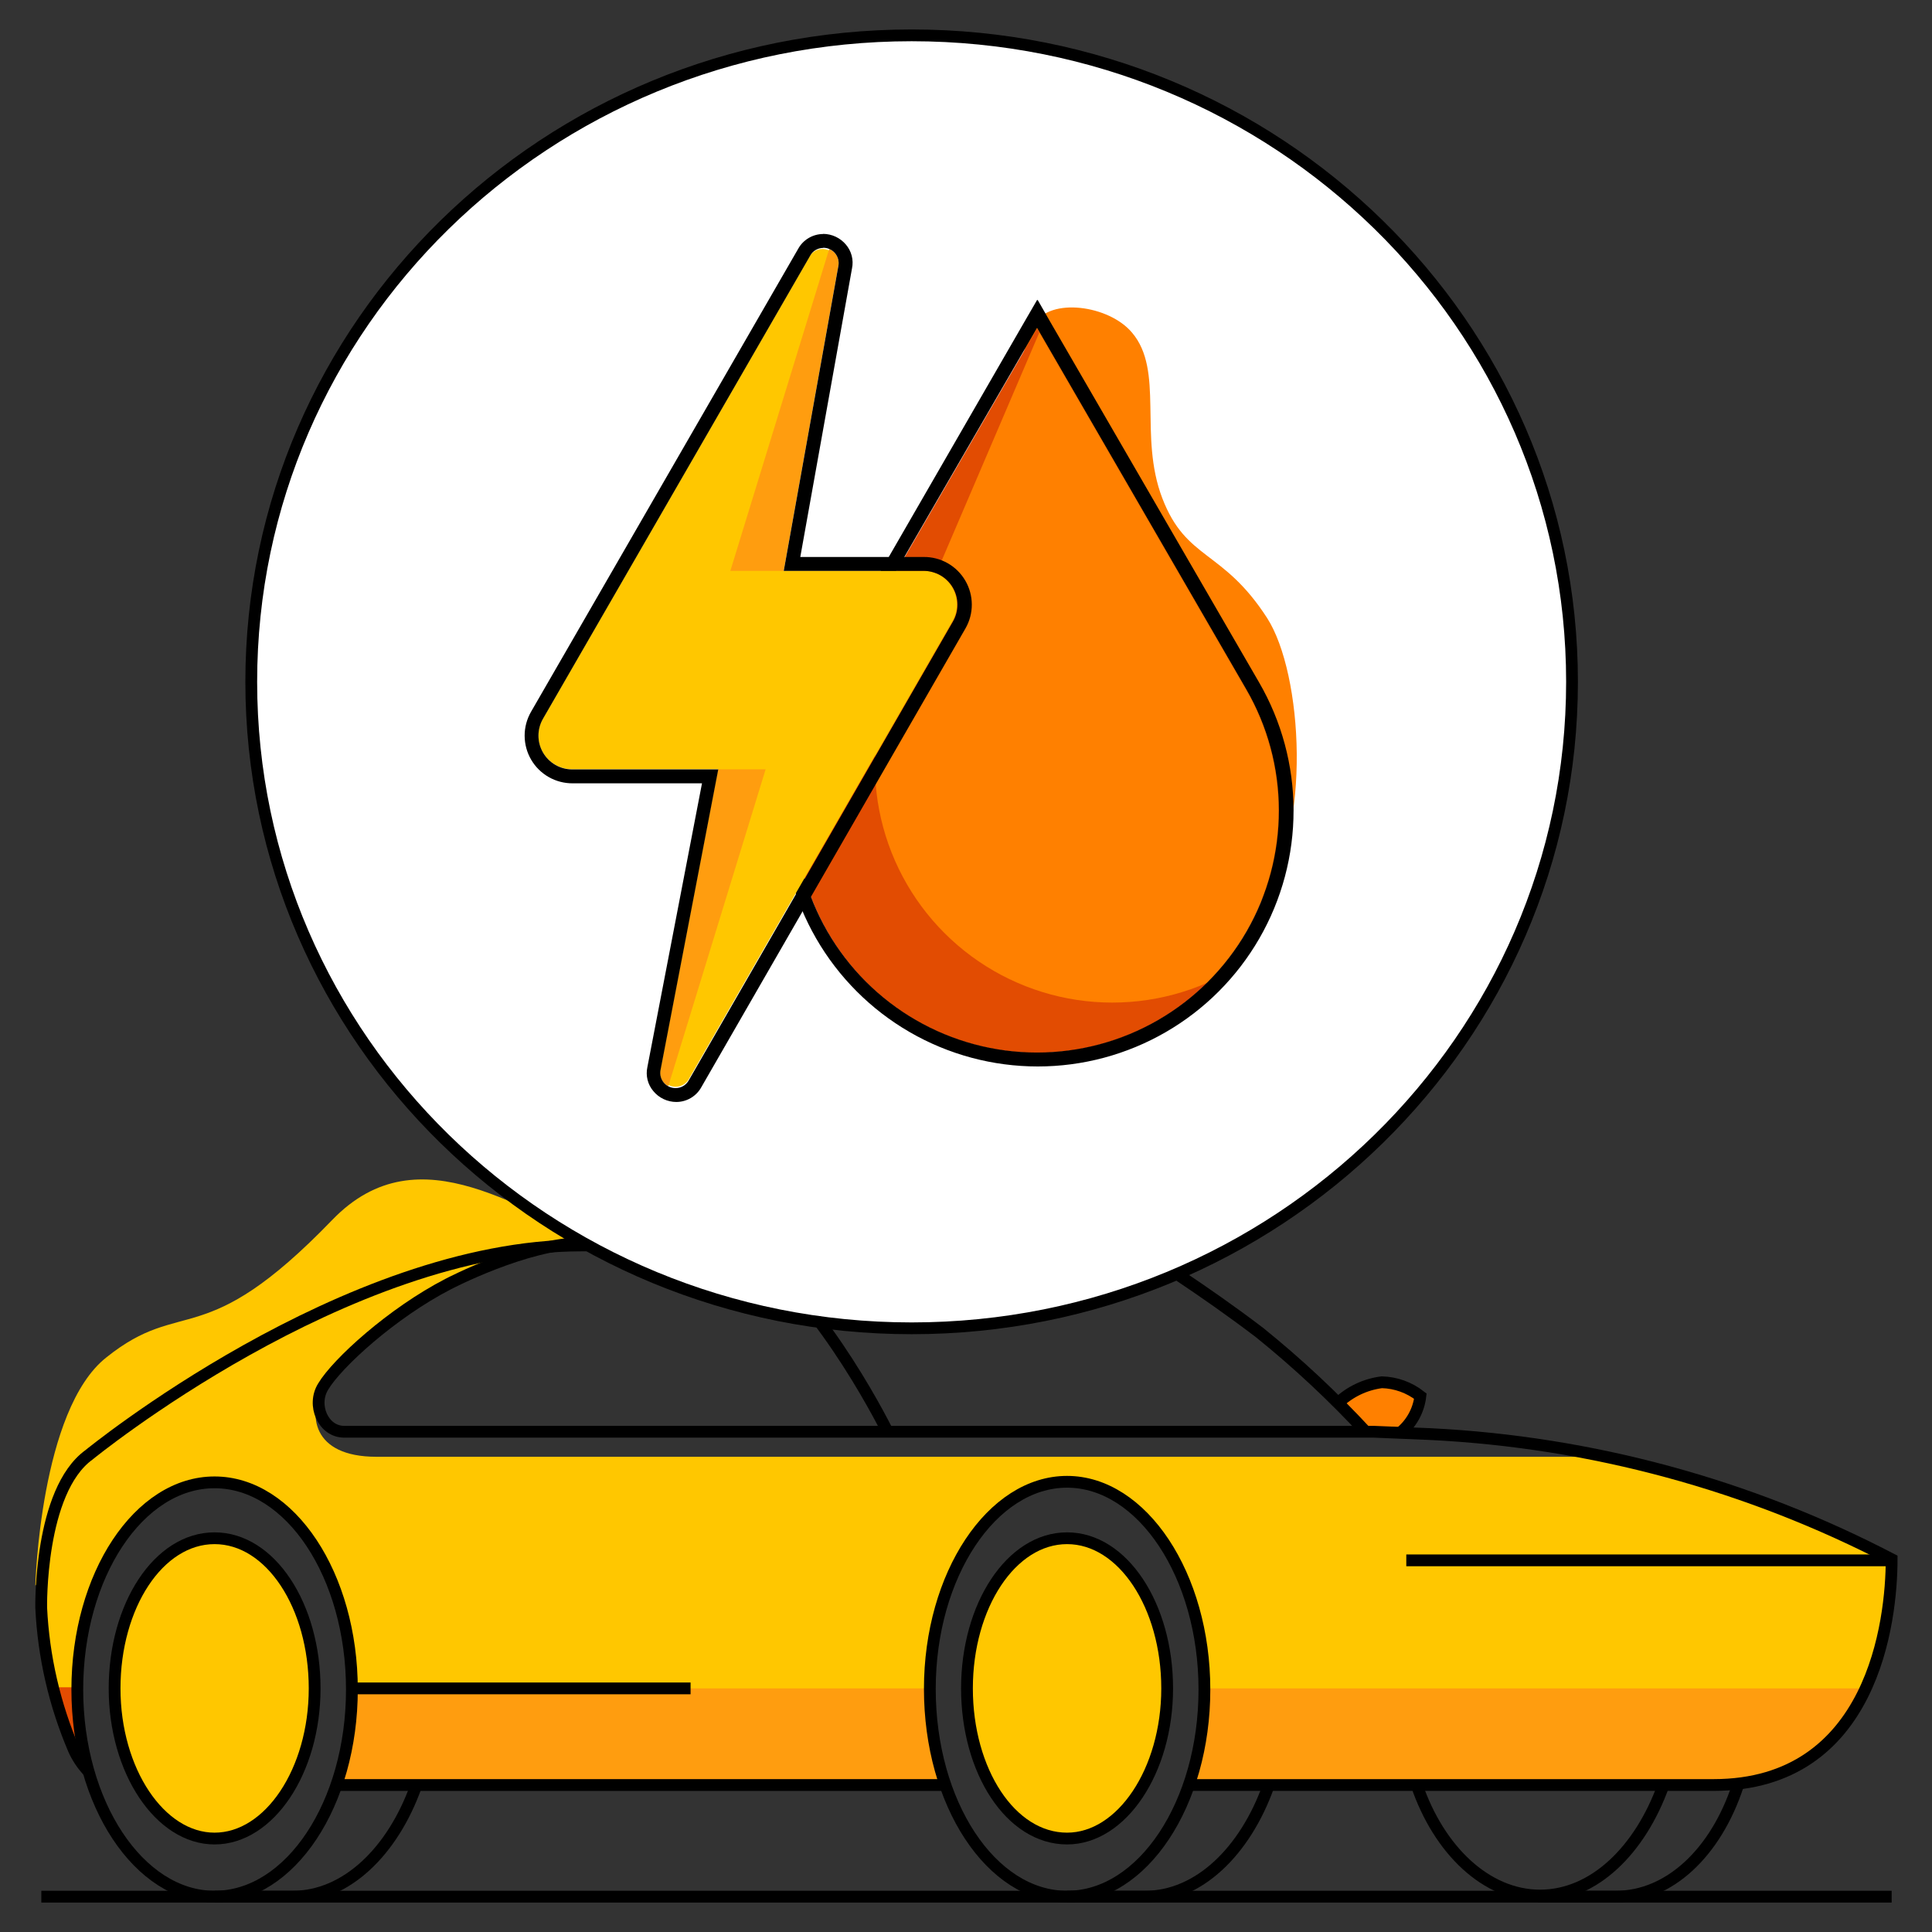 <svg width="164" height="164" viewBox="0 0 164 164" fill="none" xmlns="http://www.w3.org/2000/svg">
<rect x="0" y="0" width="164" height="164" fill="#333333" stroke="none"/>
<path d="M7.555 123.424C7.555 123.424 29.388 105.65 49.345 105.65C44.624 105.65 54.066 106.441 51.705 105.65C44.495 103.29 35.702 95.772 28.185 103.573C17.221 114.938 15.545 109.993 9.019 115.233C3.401 119.671 3 134.588 3 134.588L3.496 134.199C3.802 131.071 4.581 125.536 7.555 123.424Z" fill="#FFC700"/>
<path d="M136.171 123.66H31.951C26.427 123.66 26.132 120.001 27.419 117.759C28.599 115.788 33.237 111.539 38.04 109.061C38.04 109.061 44.649 105.603 49.405 105.603C29.342 105.603 7.616 123.388 7.616 123.388C3.367 126.445 3.556 136.37 3.556 136.37C3.757 140.519 4.696 144.6 6.329 148.419C6.622 149.071 7.021 149.669 7.509 150.19H7.604C6.984 147.974 6.682 145.681 6.707 143.38C6.707 133.703 11.947 125.796 18.367 125.796C24.787 125.796 30.027 133.703 30.027 143.38C30.041 146.173 29.573 148.948 28.646 151.582H80.207C79.318 148.973 78.887 146.23 78.933 143.475C78.933 133.797 84.161 125.89 90.581 125.89C97.001 125.89 102.241 133.797 102.241 143.475C102.256 146.268 101.788 149.042 100.86 151.677H145.506C159.03 151.677 160.624 137.751 160.624 132.511C152.926 128.433 144.695 125.453 136.171 123.66Z" fill="#FFC700"/>
<path d="M29.873 143.321C29.899 146.114 29.436 148.89 28.504 151.523H80.065C79.172 148.915 78.736 146.172 78.779 143.416V143.321H29.873Z" fill="#FF9D0F"/>
<path d="M102.193 143.321C102.216 146.115 101.749 148.891 100.812 151.523H145.458C148.202 151.656 150.921 150.939 153.244 149.472C155.566 148.004 157.381 145.856 158.44 143.321H102.193Z" fill="#FF9D0F"/>
<path d="M4.5 143.321C4.964 145.031 5.523 146.713 6.176 148.361C6.469 149.012 6.867 149.61 7.356 150.131H7.462C6.842 147.915 6.54 145.622 6.565 143.321V143.227H4.5V143.321Z" fill="#E44C02"/>
<path d="M118.786 121.689C119.765 120.889 120.43 119.769 120.662 118.526C119.733 117.79 118.59 117.376 117.405 117.346C115.996 117.524 114.681 118.149 113.652 119.128C114.537 120.013 115.328 120.804 116.119 121.701H118.786V121.689Z" fill="#FF8000"/>
<path d="M3.508 161H160.576" stroke="black" stroke-miterlimit="10"/>
<path d="M90.578 161H97.199C101.742 161 105.684 157.153 107.667 151.618" stroke="black" stroke-miterlimit="10"/>
<path d="M28.598 151.523H80.064" stroke="black" stroke-miterlimit="10"/>
<path d="M160.574 132.452H119.375" stroke="black" stroke-miterlimit="10"/>
<path d="M91.43 105.721C94.513 105.707 97.533 106.598 100.116 108.282C102.193 109.675 104.459 111.244 106.925 113.121C110.157 115.729 113.194 118.569 116.013 121.618" stroke="black" stroke-miterlimit="10"/>
<path d="M75.416 121.689C75.416 121.689 70.188 110.914 63.438 105.721" stroke="black" stroke-miterlimit="10"/>
<path d="M90.578 161C96.998 161 102.238 153.105 102.238 143.416C102.238 133.726 96.951 125.784 90.578 125.784C84.205 125.784 78.93 133.691 78.93 143.368C78.93 153.046 84.111 161 90.578 161Z" stroke="black" stroke-miterlimit="10"/>
<path d="M18.223 161H24.843C29.387 161 33.329 157.153 35.312 151.618" stroke="black" stroke-miterlimit="10"/>
<path d="M18.211 161C24.643 161 29.871 153.105 29.871 143.416C29.871 133.726 24.643 125.831 18.211 125.831C11.779 125.831 6.562 133.738 6.562 143.416C6.562 153.093 11.802 161 18.211 161Z" stroke="black" stroke-miterlimit="10"/>
<path d="M130.539 161H137.16C141.703 161 145.657 157.247 147.522 151.559" stroke="black" stroke-miterlimit="10"/>
<path d="M120.262 151.523C122.15 157.046 126.163 160.906 130.73 160.906C135.297 160.906 139.227 157.046 141.21 151.523" stroke="black" stroke-miterlimit="10"/>
<path d="M58.527 105.721H91.43" stroke="black" stroke-miterlimit="10"/>
<path d="M113.559 119.116C114.582 118.136 115.894 117.512 117.3 117.334C118.488 117.366 119.634 117.78 120.569 118.514C120.495 119.133 120.3 119.731 119.994 120.274C119.688 120.817 119.278 121.293 118.787 121.677" stroke="black" stroke-miterlimit="10"/>
<path d="M58.528 105.721H49.347C29.284 105.721 7.557 123.494 7.557 123.494C3.309 126.563 3.497 136.476 3.497 136.476C3.697 140.626 4.636 144.706 6.271 148.526C6.567 149.179 6.965 149.78 7.451 150.308" stroke="black" stroke-miterlimit="10"/>
<path d="M29.871 143.321H58.62" stroke="black" stroke-miterlimit="10"/>
<path d="M100.905 151.523H145.456C158.993 151.523 160.574 137.586 160.574 132.358C148.45 126.042 135.105 122.418 121.452 121.736L116.613 121.535H29.21C27.44 121.535 26.449 119.27 27.44 117.688C28.62 115.717 33.258 111.469 38.061 108.99C38.061 108.99 44.67 105.532 49.426 105.532" stroke="black" stroke-miterlimit="10"/>
<path d="M90.579 156.067C95.217 156.067 99.076 150.331 99.076 143.321C99.076 136.311 95.323 130.575 90.579 130.575C85.835 130.575 82.082 136.311 82.082 143.321C82.082 150.331 85.788 156.067 90.579 156.067Z" fill="#FFC700" stroke="black" stroke-linecap="round" stroke-linejoin="round"/>
<path d="M18.212 156.067C22.862 156.067 26.709 150.331 26.709 143.321C26.709 136.311 22.968 130.575 18.212 130.575C13.456 130.575 9.727 136.311 9.727 143.321C9.727 150.331 13.586 156.067 18.212 156.067Z" fill="#FFC700" stroke="black" stroke-linecap="round" stroke-linejoin="round"/>
<path d="M77.386 112.755C108.346 112.755 133.443 88.186 133.443 57.877C133.443 27.57 108.346 3 77.386 3C46.426 3 21.328 27.57 21.328 57.877C21.328 88.186 46.426 112.755 77.386 112.755Z" fill="white" stroke="black" stroke-miterlimit="10"/>
<path d="M87.829 27.488C89.127 25.234 94.131 25.895 96.09 28.232C98.851 31.465 96.633 36.989 98.662 42.288C100.692 47.587 103.796 46.619 107.561 52.461C110.594 57.181 111.385 70.446 107.112 76.335C105.26 78.873 103.95 72.157 100.846 71.355C86.743 67.697 83.663 34.676 87.829 27.488Z" fill="#FF8000"/>
<path d="M73.502 83.357C70.309 80.159 68.261 75.997 67.674 71.516C67.087 67.035 67.995 62.486 70.256 58.574L88.029 27.89L105.791 58.574C108.052 62.486 108.96 67.035 108.373 71.516C107.786 75.997 105.738 80.159 102.545 83.357C100.639 85.266 98.376 86.78 95.884 87.813C93.392 88.846 90.721 89.378 88.023 89.378C85.326 89.378 82.655 88.846 80.163 87.813C77.671 86.78 75.408 85.266 73.502 83.357Z" fill="#E24C02"/>
<path d="M88.221 28.232L75.9 57.016C74.313 60.718 73.871 64.81 74.633 68.765C75.394 72.72 77.324 76.356 80.172 79.203C83.034 82.065 86.691 83.999 90.668 84.753C94.644 85.506 98.755 85.045 102.466 83.428L102.536 83.357C105.729 80.159 107.777 75.997 108.364 71.516C108.951 67.035 108.043 62.486 105.782 58.574L88.221 28.232Z" fill="#FF8000"/>
<path d="M88.031 27.831L105.792 58.515C107.601 61.636 108.556 65.179 108.56 68.786C108.564 72.393 107.618 75.938 105.817 79.064C104.016 82.189 101.423 84.785 98.3 86.59C95.176 88.395 91.632 89.345 88.025 89.345C84.418 89.345 80.874 88.395 77.751 86.59C74.627 84.785 72.034 82.189 70.233 79.064C68.432 75.938 67.486 72.393 67.49 68.786C67.495 65.179 68.449 61.636 70.258 58.515L88.031 27.831ZM88.031 25.47L87.004 27.241L69.302 57.925C67.389 61.225 66.38 64.972 66.375 68.786C66.37 72.601 67.371 76.35 69.276 79.655C71.18 82.96 73.922 85.705 77.225 87.614C80.528 89.523 84.275 90.528 88.09 90.528C91.905 90.528 95.652 89.523 98.955 87.614C102.258 85.705 105 82.96 106.904 79.655C108.809 76.35 109.81 72.601 109.805 68.786C109.8 64.972 108.791 61.225 106.878 57.925L89.105 27.241L88.09 25.47H88.031Z" fill="black"/>
<path d="M68.759 21.694L46.076 61.005C45.826 61.44 45.695 61.934 45.695 62.436C45.696 62.938 45.828 63.431 46.079 63.866C46.33 64.301 46.691 64.662 47.125 64.914C47.559 65.166 48.052 65.299 48.554 65.301H60.958L56.06 90.804C56.026 91.092 56.09 91.383 56.241 91.631C56.392 91.879 56.622 92.069 56.894 92.171C57.166 92.273 57.464 92.281 57.74 92.194C58.017 92.106 58.257 91.929 58.421 91.689L80.844 52.744C81.094 52.308 81.225 51.815 81.225 51.313C81.224 50.811 81.092 50.318 80.841 49.883C80.59 49.448 80.229 49.086 79.795 48.835C79.36 48.583 78.868 48.45 78.365 48.448H66.481L71.119 22.555C71.147 22.269 71.078 21.982 70.925 21.739C70.772 21.496 70.542 21.311 70.272 21.212C70.002 21.114 69.707 21.108 69.433 21.195C69.159 21.282 68.922 21.457 68.759 21.694Z" fill="#FFC700"/>
<path d="M60.956 65.301L56.058 90.804C55.996 91.078 56.029 91.365 56.151 91.618C56.273 91.871 56.477 92.075 56.731 92.197L64.992 65.301H60.956Z" fill="#FF9D0F"/>
<path d="M66.528 48.46L71.166 22.567C71.223 22.276 71.176 21.973 71.034 21.713C70.892 21.452 70.663 21.249 70.387 21.139L61.996 48.46H66.528Z" fill="#FF9D0F"/>
<path d="M69.869 21.033C70.062 21.03 70.252 21.069 70.427 21.149C70.603 21.228 70.758 21.345 70.882 21.492C71.006 21.639 71.096 21.812 71.146 21.997C71.195 22.183 71.203 22.378 71.168 22.567L66.529 48.46H78.414C78.916 48.461 79.409 48.595 79.843 48.846C80.278 49.098 80.638 49.459 80.889 49.894C81.14 50.329 81.272 50.822 81.273 51.325C81.273 51.827 81.142 52.32 80.892 52.755L58.469 91.701C58.361 91.901 58.2 92.067 58.005 92.184C57.81 92.3 57.587 92.362 57.36 92.362C57.166 92.366 56.975 92.326 56.799 92.246C56.623 92.166 56.468 92.047 56.344 91.898C56.221 91.75 56.132 91.575 56.085 91.388C56.038 91.201 56.034 91.005 56.073 90.816L60.971 65.312H48.568C48.065 65.311 47.572 65.178 47.138 64.926C46.704 64.674 46.343 64.313 46.092 63.878C45.841 63.443 45.709 62.95 45.708 62.448C45.708 61.946 45.839 61.452 46.089 61.017L68.772 21.706C68.88 21.506 69.04 21.339 69.236 21.223C69.431 21.106 69.654 21.045 69.881 21.045M69.881 19.864C69.448 19.865 69.022 19.981 68.649 20.201C68.275 20.421 67.967 20.736 67.757 21.115L45.074 60.427C44.719 61.044 44.533 61.745 44.535 62.458C44.537 63.17 44.728 63.87 45.087 64.485C45.446 65.101 45.962 65.611 46.581 65.963C47.201 66.316 47.902 66.498 48.615 66.493H59.59L54.952 90.591C54.875 90.946 54.881 91.314 54.969 91.666C55.057 92.018 55.225 92.345 55.46 92.621C55.697 92.908 55.994 93.139 56.331 93.299C56.667 93.458 57.035 93.541 57.407 93.542C57.84 93.542 58.266 93.426 58.639 93.206C59.013 92.986 59.321 92.67 59.531 92.291L81.954 53.346C82.309 52.728 82.496 52.027 82.493 51.315C82.491 50.602 82.301 49.903 81.941 49.287C81.582 48.671 81.067 48.162 80.447 47.809C79.828 47.457 79.126 47.274 78.414 47.28H67.934L72.324 22.779C72.398 22.426 72.389 22.06 72.299 21.71C72.209 21.36 72.04 21.036 71.805 20.761C71.567 20.479 71.271 20.251 70.937 20.094C70.603 19.937 70.239 19.855 69.869 19.853L69.881 19.864Z" fill="black"/>
</svg>

